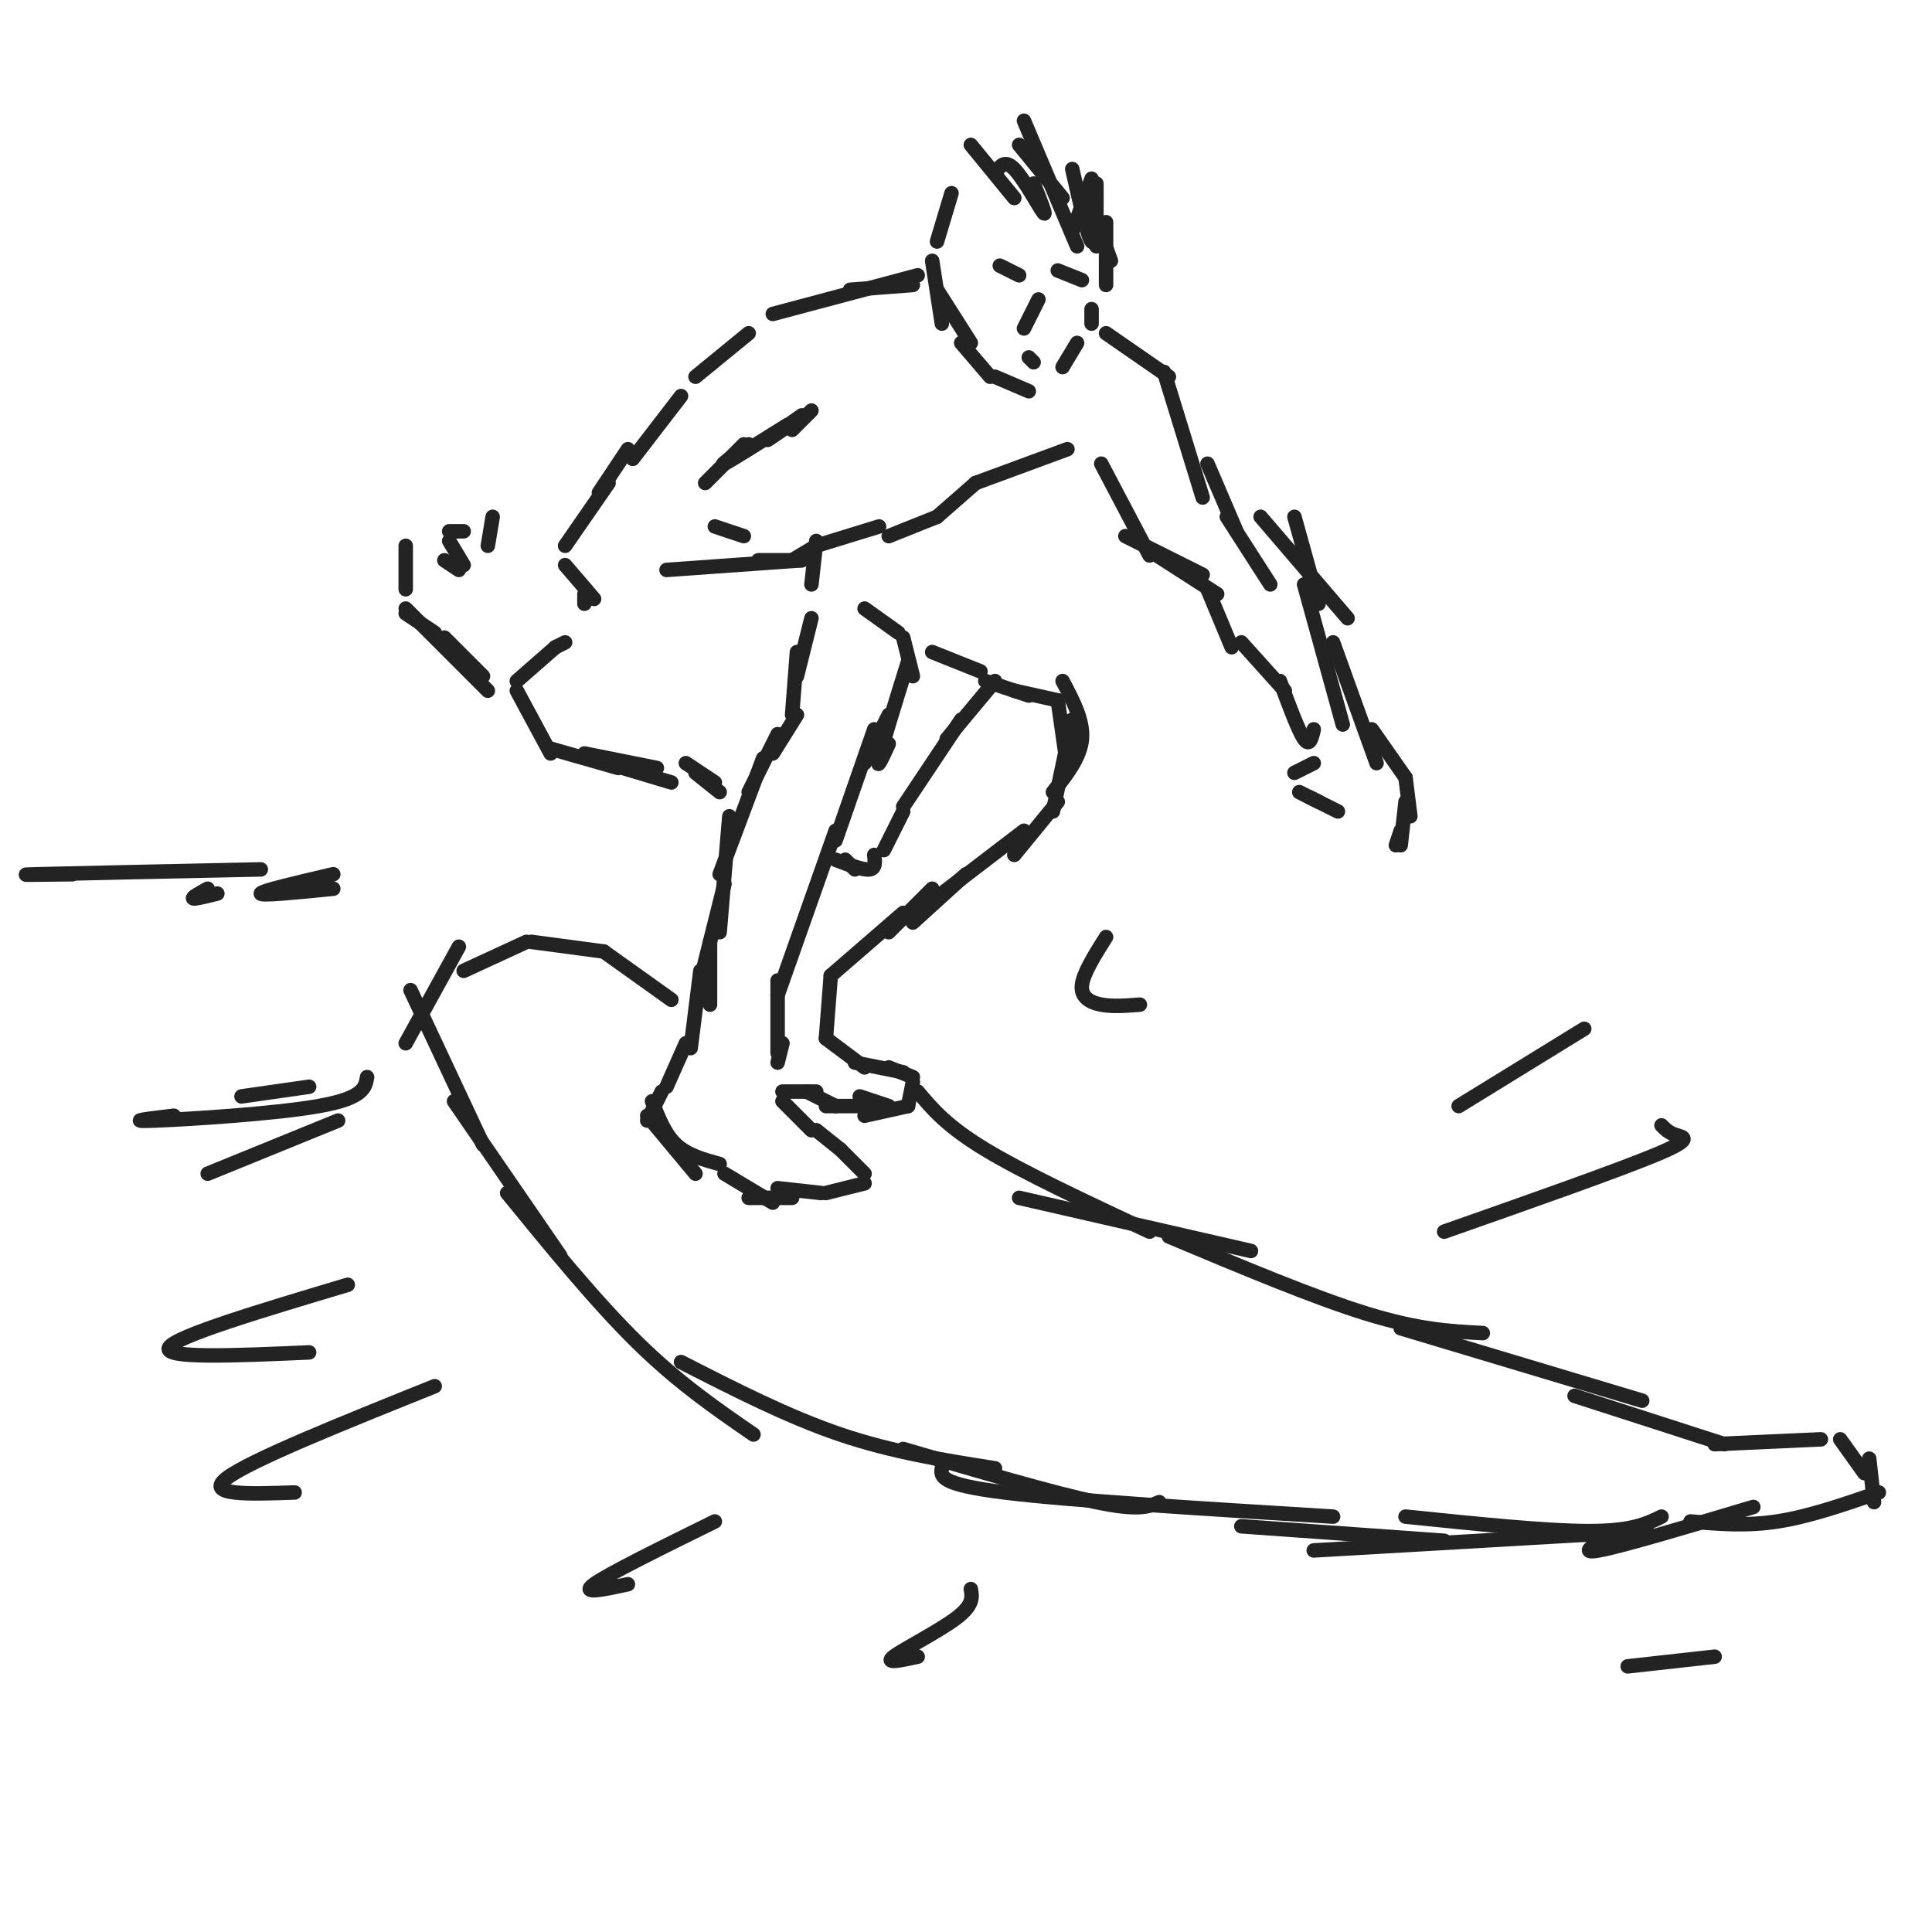 <svg viewBox='0 0 400 400' version='1.1' xmlns='http://www.w3.org/2000/svg' xmlns:xlink='http://www.w3.org/1999/xlink'><g fill='none' stroke='#232323' stroke-width='3' stroke-linecap='round' stroke-linejoin='round'><path d='M107,143c0.000,0.000 7.000,13.000 7,13'/><path d='M114,155c0.000,0.000 14.000,4.000 14,4'/><path d='M121,156c0.000,0.000 15.000,3.000 15,3'/><path d='M129,159c0.000,0.000 10.000,3.000 10,3'/><path d='M142,158c0.000,0.000 6.000,4.000 6,4'/><path d='M144,160c0.000,0.000 5.000,4.000 5,4'/><path d='M168,128c0.000,0.000 -3.000,12.000 -3,12'/><path d='M165,135c0.000,0.000 -1.000,13.000 -1,13'/><path d='M165,148c0.000,0.000 -5.000,8.000 -5,8'/><path d='M161,152c0.000,0.000 -6.000,12.000 -6,12'/><path d='M158,157c0.000,0.000 -9.000,24.000 -9,24'/><path d='M151,169c0.000,0.000 -2.000,24.000 -2,24'/><path d='M150,183c0.000,0.000 -5.000,20.000 -5,20'/><path d='M147,195c0.000,0.000 0.000,13.000 0,13'/><path d='M145,201c0.000,0.000 -2.000,16.000 -2,16'/><path d='M142,216c0.000,0.000 -4.000,9.000 -4,9'/><path d='M137,226c0.000,0.000 -3.000,6.000 -3,6'/><path d='M134,231c0.000,0.000 10.000,12.000 10,12'/><path d='M135,228c1.333,3.417 2.667,6.833 5,9c2.333,2.167 5.667,3.083 9,4'/><path d='M150,243c0.000,0.000 10.000,6.000 10,6'/><path d='M155,248c0.000,0.000 9.000,0.000 9,0'/><path d='M161,246c0.000,0.000 9.000,1.000 9,1'/><path d='M171,247c0.000,0.000 8.000,-2.000 8,-2'/><path d='M179,243c0.000,0.000 -5.000,-5.000 -5,-5'/><path d='M174,238c0.000,0.000 -5.000,-4.000 -5,-4'/><path d='M168,234c0.000,0.000 -6.000,-6.000 -6,-6'/><path d='M179,126c0.000,0.000 7.000,5.000 7,5'/><path d='M187,132c0.000,0.000 2.000,8.000 2,8'/><path d='M188,137c-2.667,8.583 -5.333,17.167 -6,20c-0.667,2.833 0.667,-0.083 2,-3'/><path d='M184,148c0.000,0.000 -5.000,10.000 -5,10'/><path d='M181,151c0.000,0.000 -8.000,23.000 -8,23'/><path d='M173,172c0.000,0.000 -12.000,34.000 -12,34'/><path d='M161,203c0.000,0.000 0.000,15.000 0,15'/><path d='M162,216c0.000,0.000 -1.000,4.000 -1,4'/><path d='M193,135c0.000,0.000 10.000,4.000 10,4'/><path d='M206,141c0.000,0.000 -10.000,12.000 -10,12'/><path d='M199,149c0.000,0.000 -12.000,18.000 -12,18'/><path d='M187,168c0.000,0.000 -4.000,8.000 -4,8'/><path d='M181,177c0.167,1.417 0.333,2.833 -1,3c-1.333,0.167 -4.167,-0.917 -7,-2'/><path d='M175,178c0.000,0.000 2.000,2.000 2,2'/><path d='M204,141c0.000,0.000 9.000,3.000 9,3'/><path d='M210,143c0.000,0.000 9.000,2.000 9,2'/><path d='M219,145c0.000,0.000 2.000,14.000 2,14'/><path d='M220,149c0.000,0.000 2.000,5.000 2,5'/><path d='M220,141c2.167,4.083 4.333,8.167 4,12c-0.333,3.833 -3.167,7.417 -6,11'/><path d='M222,149c0.000,0.000 -4.000,19.000 -4,19'/><path d='M219,166c0.000,0.000 -9.000,11.000 -9,11'/><path d='M212,172c0.000,0.000 -17.000,13.000 -17,13'/><path d='M200,181c0.000,0.000 -11.000,10.000 -11,10'/><path d='M193,184c0.000,0.000 -9.000,9.000 -9,9'/><path d='M187,189c0.000,0.000 -15.000,13.000 -15,13'/><path d='M172,202c0.000,0.000 -1.000,13.000 -1,13'/><path d='M171,215c0.000,0.000 8.000,6.000 8,6'/><path d='M177,220c0.000,0.000 10.000,2.000 10,2'/><path d='M184,221c0.000,0.000 5.000,2.000 5,2'/><path d='M189,224c0.000,0.000 -1.000,5.000 -1,5'/><path d='M188,229c0.000,0.000 -9.000,2.000 -9,2'/><path d='M184,229c0.000,0.000 -6.000,-2.000 -6,-2'/><path d='M181,229c0.000,0.000 -10.000,0.000 -10,0'/><path d='M173,229c0.000,0.000 -6.000,-3.000 -6,-3'/><path d='M169,226c0.000,0.000 -7.000,0.000 -7,0'/><path d='M100,140c0.000,0.000 -8.000,-8.000 -8,-8'/><path d='M90,131c0.000,0.000 -6.000,-4.000 -6,-4'/><path d='M84,126c0.000,0.000 17.000,17.000 17,17'/><path d='M107,141c0.000,0.000 8.000,-7.000 8,-7'/><path d='M115,134c0.000,0.000 2.000,-1.000 2,-1'/><path d='M117,117c0.000,0.000 6.000,7.000 6,7'/><path d='M121,123c0.000,0.000 0.000,2.000 0,2'/><path d='M84,122c0.000,0.000 0.000,-9.000 0,-9'/><path d='M93,110c0.000,0.000 3.000,0.000 3,0'/><path d='M93,112c0.000,0.000 3.000,5.000 3,5'/><path d='M92,116c0.000,0.000 3.000,2.000 3,2'/><path d='M101,113c0.000,0.000 1.000,-6.000 1,-6'/><path d='M117,113c0.000,0.000 9.000,-13.000 9,-13'/><path d='M124,102c0.000,0.000 6.000,-9.000 6,-9'/><path d='M131,95c0.000,0.000 10.000,-13.000 10,-13'/><path d='M144,78c0.000,0.000 11.000,-9.000 11,-9'/><path d='M160,65c0.000,0.000 30.000,-8.000 30,-8'/><path d='M176,60c0.000,0.000 13.000,-1.000 13,-1'/><path d='M193,54c0.000,0.000 2.000,13.000 2,13'/><path d='M194,60c0.000,0.000 7.000,11.000 7,11'/><path d='M199,71c0.000,0.000 6.000,7.000 6,7'/><path d='M206,78c0.000,0.000 7.000,3.000 7,3'/><path d='M220,76c0.000,0.000 3.000,-5.000 3,-5'/><path d='M226,67c0.000,0.000 0.000,-3.000 0,-3'/><path d='M194,50c0.000,0.000 3.000,-10.000 3,-10'/><path d='M201,30c0.000,0.000 9.000,11.000 9,11'/><path d='M206,36c0.978,-1.556 1.956,-3.111 4,-1c2.044,2.111 5.156,7.889 6,9c0.844,1.111 -0.578,-2.444 -2,-6'/><path d='M211,30c0.000,0.000 9.000,11.000 9,11'/><path d='M212,25c0.000,0.000 11.000,26.000 11,26'/><path d='M222,35c1.583,7.000 3.167,14.000 4,15c0.833,1.000 0.917,-4.000 1,-9'/><path d='M227,38c0.000,6.333 0.000,12.667 0,13c0.000,0.333 0.000,-5.333 0,-11'/><path d='M226,37c0.000,0.000 -4.000,11.000 -4,11'/><path d='M207,55c0.000,0.000 4.000,2.000 4,2'/><path d='M219,56c0.000,0.000 5.000,2.000 5,2'/><path d='M215,62c0.000,0.000 -3.000,6.000 -3,6'/><path d='M213,74c0.000,0.000 1.000,1.000 1,1'/><path d='M226,43c0.000,0.000 4.000,11.000 4,11'/><path d='M229,46c0.000,0.000 0.000,13.000 0,13'/><path d='M229,69c0.000,0.000 13.000,9.000 13,9'/><path d='M241,77c0.000,0.000 8.000,26.000 8,26'/><path d='M250,96c0.000,0.000 6.000,14.000 6,14'/><path d='M254,107c0.000,0.000 9.000,14.000 9,14'/><path d='M268,107c0.000,0.000 5.000,18.000 5,18'/><path d='M261,107c0.000,0.000 18.000,21.000 18,21'/><path d='M270,121c0.000,0.000 8.000,29.000 8,29'/><path d='M276,133c0.000,0.000 9.000,25.000 9,25'/><path d='M284,151c0.000,0.000 7.000,10.000 7,10'/><path d='M291,161c0.000,0.000 1.000,8.000 1,8'/><path d='M291,166c0.000,0.000 -1.000,9.000 -1,9'/><path d='M290,172c0.000,0.000 -1.000,3.000 -1,3'/><path d='M277,168c0.000,0.000 -6.000,-3.000 -6,-3'/><path d='M273,166c0.000,0.000 -4.000,-2.000 -4,-2'/><path d='M268,160c0.000,0.000 4.000,-2.000 4,-2'/><path d='M228,96c0.000,0.000 10.000,19.000 10,19'/><path d='M233,111c0.000,0.000 16.000,8.000 16,8'/><path d='M238,114c0.000,0.000 14.000,9.000 14,9'/><path d='M250,122c0.000,0.000 5.000,12.000 5,12'/><path d='M257,133c0.000,0.000 9.000,10.000 9,10'/><path d='M265,141c1.917,5.167 3.833,10.333 5,12c1.167,1.667 1.583,-0.167 2,-2'/><path d='M221,93c0.000,0.000 -19.000,7.000 -19,7'/><path d='M202,100c0.000,0.000 -8.000,7.000 -8,7'/><path d='M194,107c0.000,0.000 -10.000,4.000 -10,4'/><path d='M182,109c0.000,0.000 -13.000,4.000 -13,4'/><path d='M169,113c0.000,0.000 -5.000,3.000 -5,3'/><path d='M138,118c0.000,0.000 28.000,-2.000 28,-2'/><path d='M157,116c0.000,0.000 9.000,0.000 9,0'/><path d='M169,112c0.000,0.000 -1.000,9.000 -1,9'/><path d='M139,207c0.000,0.000 -14.000,-10.000 -14,-10'/><path d='M125,197c0.000,0.000 -15.000,-2.000 -15,-2'/><path d='M109,195c0.000,0.000 -13.000,6.000 -13,6'/><path d='M95,196c0.000,0.000 -11.000,20.000 -11,20'/><path d='M85,205c0.000,0.000 15.000,32.000 15,32'/><path d='M94,228c0.000,0.000 22.000,32.000 22,32'/><path d='M105,247c9.250,11.333 18.500,22.667 27,31c8.500,8.333 16.250,13.667 24,19'/><path d='M141,282c11.083,5.667 22.167,11.333 33,15c10.833,3.667 21.417,5.333 32,7'/><path d='M187,300c15.583,4.583 31.167,9.167 40,11c8.833,1.833 10.917,0.917 13,0'/><path d='M195,304c-0.250,1.667 -0.500,3.333 13,5c13.500,1.667 40.750,3.333 68,5'/><path d='M257,316c0.000,0.000 42.000,3.000 42,3'/><path d='M272,321c0.000,0.000 69.000,-4.000 69,-4'/><path d='M190,226c3.000,3.583 6.000,7.167 14,12c8.000,4.833 21.000,10.917 34,17'/><path d='M211,248c0.000,0.000 48.000,11.000 48,11'/><path d='M242,256c15.083,6.333 30.167,12.667 41,16c10.833,3.333 17.417,3.667 24,4'/><path d='M290,275c0.000,0.000 50.000,15.000 50,15'/><path d='M326,289c0.000,0.000 31.000,10.000 31,10'/><path d='M355,299c0.000,0.000 22.000,-1.000 22,-1'/><path d='M381,298c0.000,0.000 5.000,7.000 5,7'/><path d='M387,302c0.000,0.000 1.000,9.000 1,9'/><path d='M389,309c-7.250,2.500 -14.500,5.000 -21,6c-6.500,1.000 -12.250,0.500 -18,0'/><path d='M363,312c-13.667,4.083 -27.333,8.167 -32,9c-4.667,0.833 -0.333,-1.583 4,-4'/><path d='M344,314c-3.083,1.500 -6.167,3.000 -15,3c-8.833,0.000 -23.417,-1.500 -38,-3'/><path d='M64,225c0.000,0.000 -14.000,2.000 -14,2'/><path d='M76,223c-0.356,2.178 -0.711,4.356 -10,6c-9.289,1.644 -27.511,2.756 -34,3c-6.489,0.244 -1.244,-0.378 4,-1'/><path d='M70,232c0.000,0.000 -27.000,11.000 -27,11'/><path d='M72,266c-17.833,5.333 -35.667,10.667 -37,13c-1.333,2.333 13.833,1.667 29,1'/><path d='M90,287c-19.083,7.667 -38.167,15.333 -43,19c-4.833,3.667 4.583,3.333 14,3'/><path d='M148,315c-11.000,5.417 -22.000,10.833 -25,13c-3.000,2.167 2.000,1.083 7,0'/><path d='M201,329c0.289,1.644 0.578,3.289 -3,6c-3.578,2.711 -11.022,6.489 -13,8c-1.978,1.511 1.511,0.756 5,0'/><path d='M337,345c0.000,0.000 18.000,-2.000 18,-2'/><path d='M43,184c-1.667,0.917 -3.333,1.833 -3,2c0.333,0.167 2.667,-0.417 5,-1'/><path d='M15,181c-6.750,0.083 -13.500,0.167 -7,0c6.500,-0.167 26.250,-0.583 46,-1'/><path d='M69,184c-7.500,0.750 -15.000,1.500 -15,1c0.000,-0.500 7.500,-2.250 15,-4'/><path d='M229,194c-2.378,3.778 -4.756,7.556 -5,10c-0.244,2.444 1.644,3.556 4,4c2.356,0.444 5.178,0.222 8,0'/><path d='M328,213c0.000,0.000 -26.000,16.000 -26,16'/><path d='M344,233c0.733,0.756 1.467,1.511 3,2c1.533,0.489 3.867,0.711 -4,4c-7.867,3.289 -25.933,9.644 -44,16'/><path d='M148,109c0.000,0.000 6.000,2.000 6,2'/><path d='M146,100c0.000,0.000 8.000,-8.000 8,-8'/><path d='M155,92c-3.167,2.333 -6.333,4.667 -5,4c1.333,-0.667 7.167,-4.333 13,-8'/><path d='M162,89c-1.833,1.250 -3.667,2.500 -3,2c0.667,-0.500 3.833,-2.750 7,-5'/><path d='M168,85c0.000,0.000 -4.000,4.000 -4,4'/></g>
</svg>